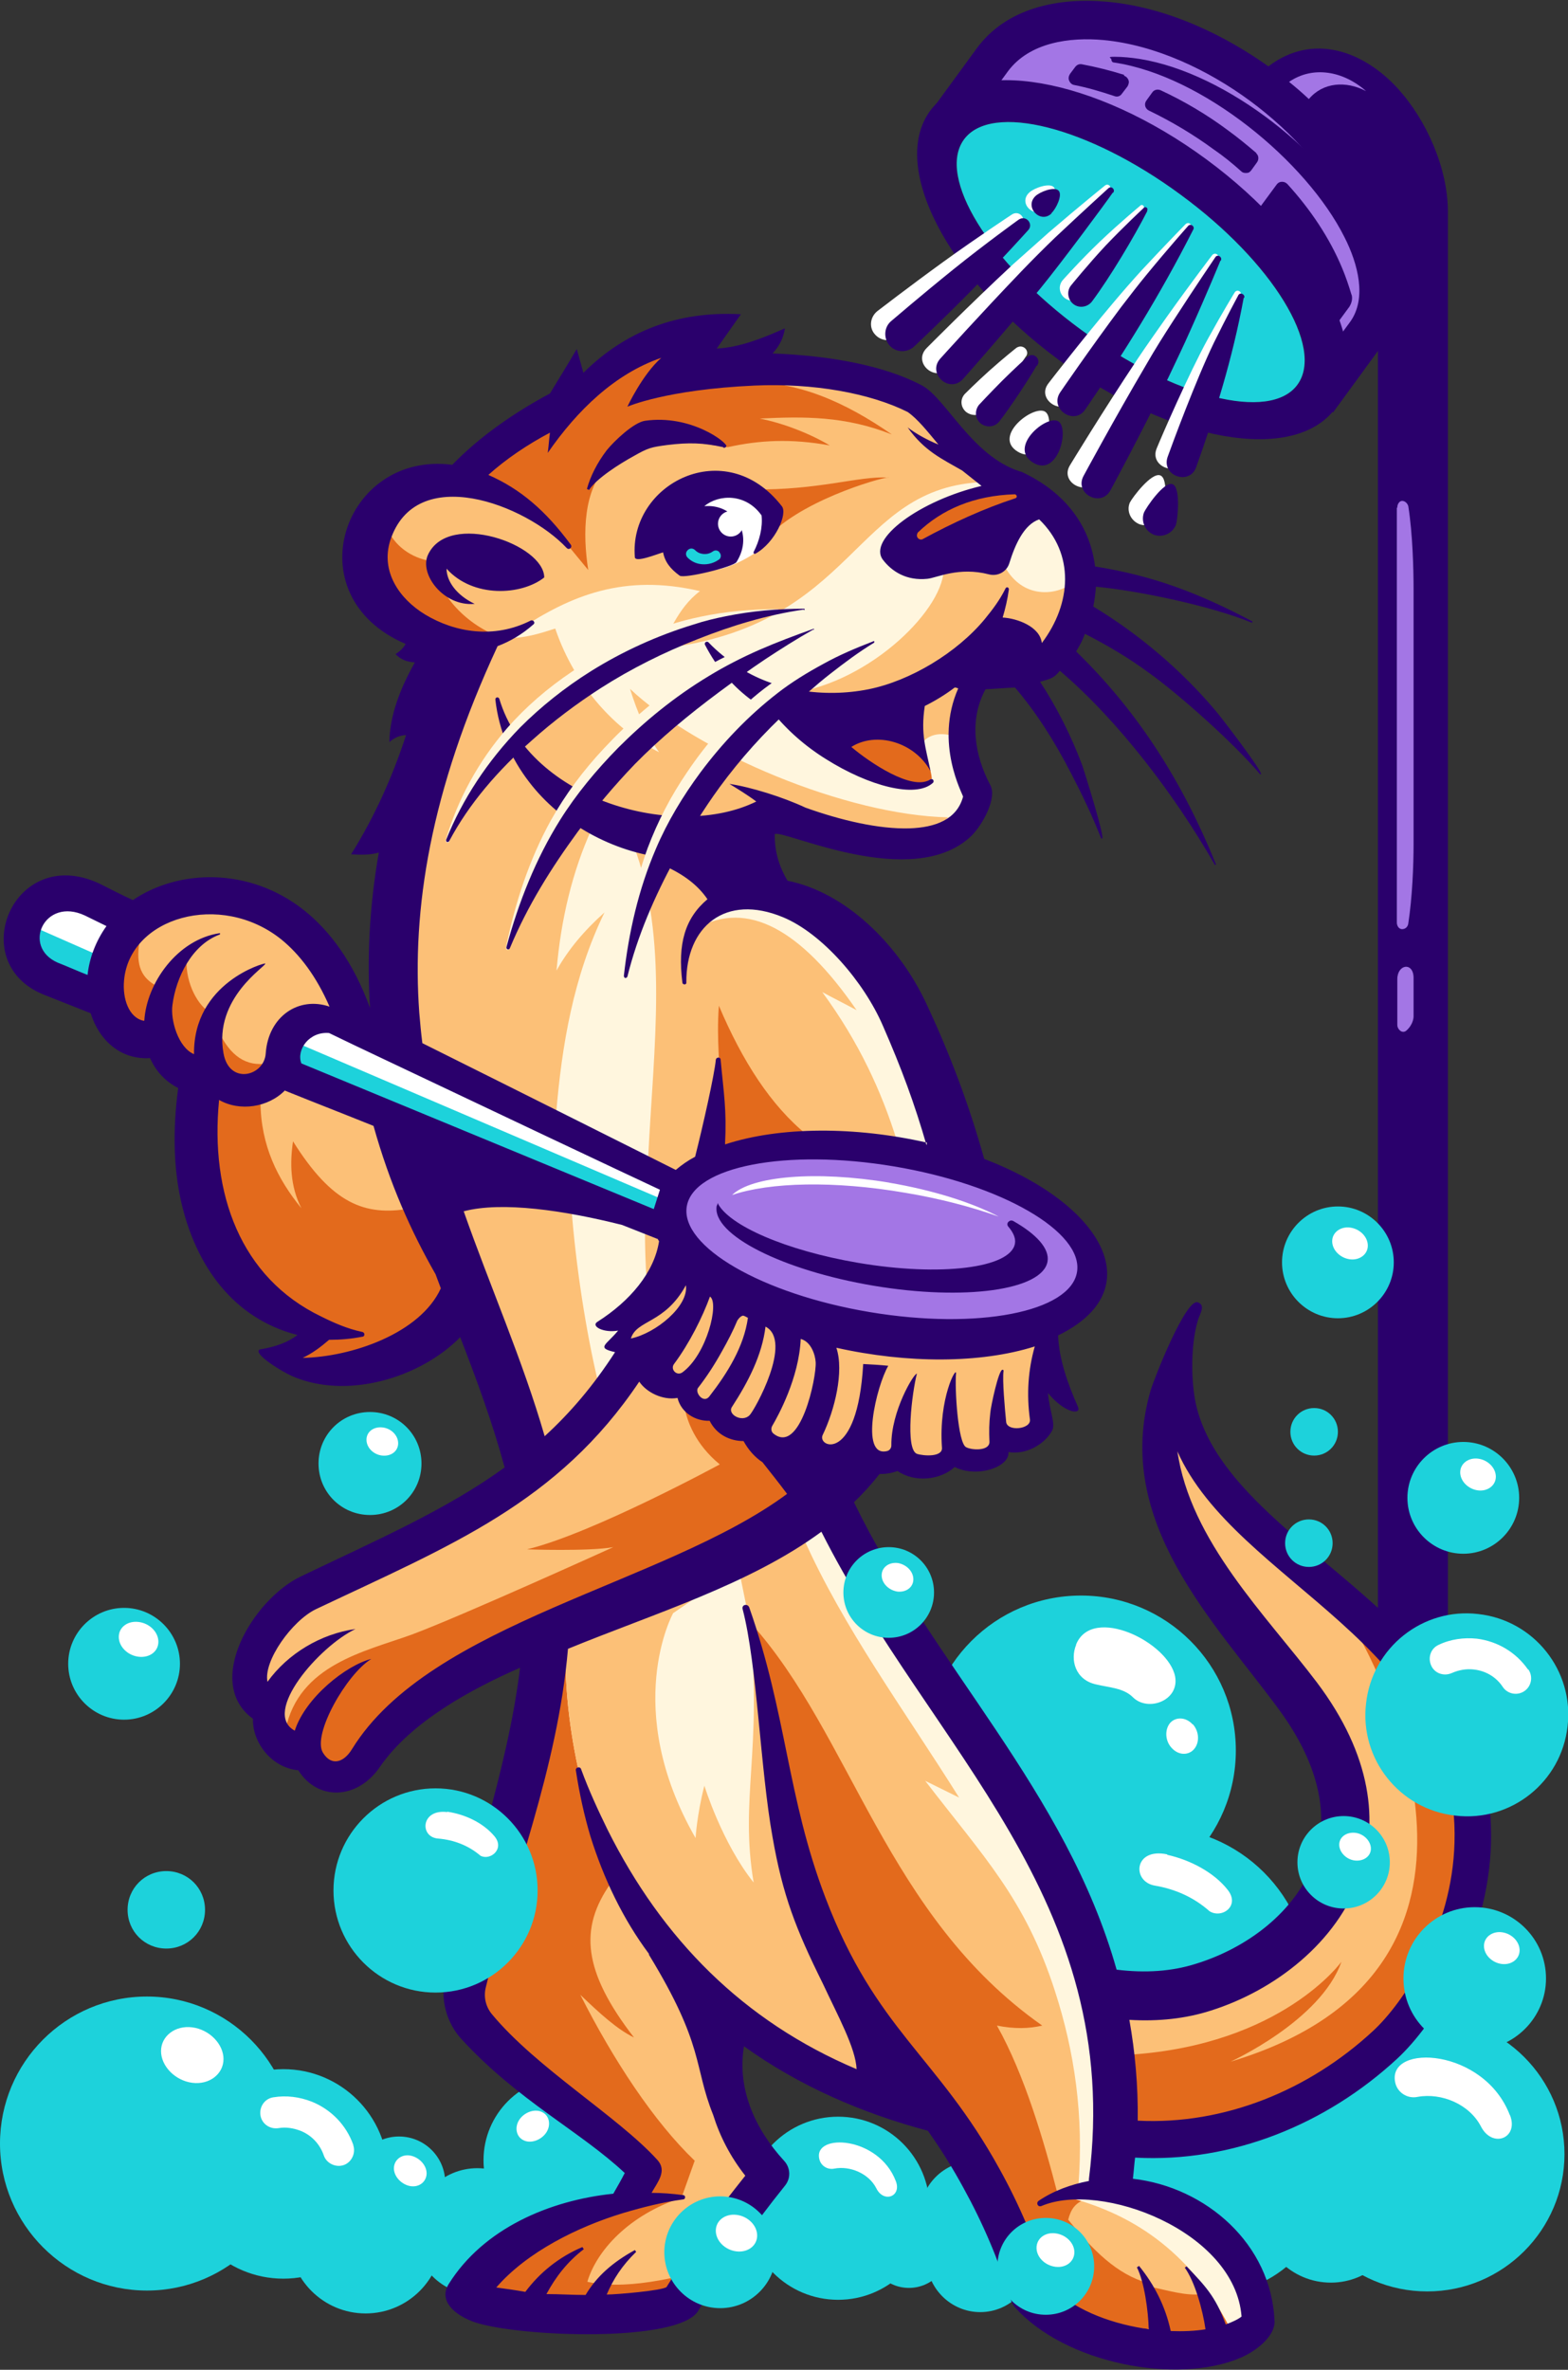 <?xml version="1.0" encoding="UTF-8"?>
<svg id="Layer_1" xmlns="http://www.w3.org/2000/svg" xmlns:xlink="http://www.w3.org/1999/xlink" version="1.1" viewBox="0 0 356.4 538.4">
  <rect x="0" y="0" width="356.4" height="538.4" fill="#333333" stroke="none"/>
  <!-- Generator: Adobe Illustrator 29.0.1, SVG Export Plug-In . SVG Version: 2.1.0 Build 192)  -->
  <defs>
    <style>
      .st0, .st1 {
        fill: none;
      }

      .st2 {
        fill: #fff;
      }

      .st2, .st3, .st4, .st5, .st6, .st7, .st8 {
        fill-rule: evenodd;
      }

      .st3 {
        fill: #fcc077;
      }

      .st4 {
        fill: #2a006c;
      }

      .st5 {
        fill: #fff6de;
      }

      .st6 {
        fill: #e36a1c;
      }

      .st7 {
        fill: #a376e5;
      }

      .st1 {
        stroke: #2a006c;
        stroke-miterlimit: 22.9;
        stroke-width: 1.9px;
      }

      .st9 {
        clip-path: url(#clippath);
      }

      .st8 {
        fill: #1dd2db;
      }
    </style>
    <clipPath id="clippath">
      <rect class="st0" y="0" width="356.4" height="538.4"/>
    </clipPath>
  </defs>
  <g class="st9">
    <path class="st7" d="M289.2,19.8c15.3,14.5,23.7,30.2,23.8,48.5-2.9,4-5.7,7.9-8.6,11.9-15.2-35.3-44.3-53.6-84.2-58.5,3.2-4.7,6.3-9.4,9.5-14,19.2-7,39,.7,59.5,12.1"/>
    <path class="st8" d="M33.4,453.6c-18.5,0-33.4,15-33.4,33.4s15,33.4,33.4,33.4,33.4-15,33.4-33.4-15-33.4-33.4-33.4"/>
    <path class="st8" d="M64.4,470.1c-13.2,0-23.8,10.7-23.8,23.8,0,13.2,10.7,23.8,23.8,23.8,13.2,0,23.8-10.7,23.8-23.8,0-13.2-10.7-23.8-23.8-23.8"/>
    <path class="st8" d="M128.9,471.8c-10.5,0-19,8.5-19,19s8.5,19,19,19,19-8.5,19-19-8.5-19-19-19"/>
    <path class="st8" d="M108.5,492.6c-7.9,0-14.4,6.4-14.4,14.4,0,7.9,6.4,14.4,14.4,14.4,7.9,0,14.4-6.4,14.4-14.4,0-7.9-6.4-14.4-14.4-14.4"/>
    <path class="st8" d="M90.7,485.4c-5.8,0-10.5,4.7-10.5,10.5s4.7,10.5,10.5,10.5,10.5-4.7,10.5-10.5-4.7-10.5-10.5-10.5"/>
    <path class="st8" d="M83.1,490.8c-9.6,0-17.4,7.8-17.4,17.4,0,9.6,7.8,17.4,17.4,17.4s17.4-7.8,17.4-17.4c0-9.6-7.8-17.4-17.4-17.4"/>
    <path class="st8" d="M222.8,500.9c-6.7,0-12.2,5.5-12.2,12.2,0,6.7,5.5,12.2,12.2,12.2s12.2-5.5,12.2-12.2c0-6.7-5.5-12.2-12.2-12.2"/>
    <path class="st8" d="M221.3,491c-6.7,0-12.2,5.5-12.2,12.2,0,6.7,5.5,12.2,12.2,12.2s12.2-5.5,12.2-12.2c0-6.7-5.5-12.2-12.2-12.2"/>
    <path class="st8" d="M190.5,480.9c-11.5,0-20.8,9.3-20.8,20.8s9.3,20.8,20.8,20.8c11.5,0,20.8-9.3,20.8-20.8s-9.3-20.8-20.8-20.8"/>
    <path class="st8" d="M206.6,501.2c-5.1,0-9.3,4.2-9.3,9.3s4.2,9.3,9.3,9.3,9.3-4.2,9.3-9.3-4.2-9.3-9.3-9.3"/>
    <path class="st8" d="M245.7,362.5c-19.5,0-35.2,15.8-35.2,35.2,0,19.5,15.8,35.2,35.2,35.2,19.5,0,35.2-15.8,35.2-35.2,0-19.5-15.8-35.2-35.2-35.2"/>
    <path class="st8" d="M262.4,415.1c-19.5,0-35.2,15.8-35.2,35.2,0,19.5,15.8,35.2,35.2,35.2,19.5,0,35.2-15.8,35.2-35.2,0-19.5-15.8-35.2-35.2-35.2"/>
    <path class="st8" d="M302.5,486.2c-9,0-16.2,7.3-16.2,16.2,0,9,7.3,16.2,16.2,16.2s16.2-7.3,16.2-16.2c0-9-7.3-16.2-16.2-16.2"/>
    <path class="st8" d="M275.5,468.1c-14.6,0-26.5,11.9-26.5,26.5,0,14.6,11.9,26.5,26.5,26.5,14.6,0,26.5-11.9,26.5-26.5,0-14.6-11.9-26.5-26.5-26.5"/>
    <path class="st4" d="M329.1,396.9V48.1c0-9.8-4.8-20.7-11.3-27.9-7.8-8.6-19.3-12.8-29.4-5.2-4.6,3.4-5.2.2-1.5,4.6l5.3,6.4c3.6,4.4,1.2,5.2,5.7,1.8,2.9-2.2,3.6,4.7,5.5,6.8,3.9,4.3,9.8,7.7,9.8,13.5v348.8s0,8,0,8h15.9s0-8,0-8Z"/>
    <path class="st8" d="M324.4,458.2c-17.2,0-31.2,14-31.2,31.2s14,31.2,31.2,31.2c17.2,0,31.2-14,31.2-31.2s-14-31.2-31.2-31.2"/>
    <path class="st3" d="M128.6,513.3c-3.3,2-6.1,4.6-8.5,7.8-.2.3-.5.4-.8.3-2.2-.3-4.4-.6-6.6-1-.3,0-.6-.3-.7-.6-.1-.3,0-.6.2-.9,7.2-8.2,18.9-14,29.2-17.1,3.5-1.1,7-2,10.6-2.6-1.3,0-2.6-.2-3.9-.2-.3,0-.6-.2-.8-.5-.2-.3-.2-.6,0-.9,1.1-1.9,3.4-4.4,1.5-6.5-2.5-2.7-5.3-5.2-8.1-7.5-3.3-2.7-6.7-5.4-10.1-8-6.7-5.3-13.9-11-19.4-17.6-1.6-1.9-2.2-4.4-1.6-6.8,3.1-12.7,7.2-25,10.8-37.6,3.7-12.9,6.8-25.9,7.9-39.3,0-.3.2-.6.5-.7,19-7.7,40.8-14.2,57.4-26.5.2-.2.5-.2.7-.1.3,0,.5.2.6.5,6.1,12.2,13.5,23.6,21.1,34.8,7.4,11,15,21.9,21.7,33.4,14.7,25.4,21.9,49.8,18.1,79.5,0,0,0,.2,0,.3,0,.4-.3.8-.7.8-3.2.6-6.4,1.6-9.2,3.2,8.1-2.3,18.8.4,25.9,3.8,9,4.3,17.9,12.1,18.8,22.7,0,.3,0,.5-.3.7-.9.9-2.7,1.6-3.9,2-.2,0-.5,0-.7,0-.2-.1-.4-.3-.4-.5-1.5-4.4-3.2-6.8-5.6-9.6,1.3,3.4,2.3,7.4,2.7,10.3,0,.5-.3.9-.7,1-2.7.4-5.4.5-8.1.4-.4,0-.7-.3-.8-.7-.8-4-2.4-7.8-4.6-11.2.9,3.5,1.3,7.7,1.4,10.5,0,.3,0,.5-.3.7s-.4.3-.7.2c-.4,0-.8-.1-1.2-.2-8-1.3-16.4-4.4-22.1-10.4-.1-.1-.2-.2-.2-.3-2.8-9-6.4-17.7-11-25.9-3.1-5.7-6.6-11-10.5-16.2-3.3-4.4-6.8-8.6-10.2-12.9-3.5-4.5-6.8-9-9.8-13.8-3.6-6-6.6-12.3-9.1-18.9-4.1-10.7-6.5-21.3-8.8-32.5-2.2-10.6-4.4-20.7-7.7-31,.6,2.9,1.1,5.9,1.5,8.8.6,4.5,1.1,9.1,1.5,13.6.9,8.9,1.6,18.1,3.2,26.9,1,5.7,2.3,11.3,4.2,16.8,1.9,5.6,4.4,10.9,7.1,16.2,1.7,3.6,3.5,7.1,5.1,10.6,1.2,2.7,2.6,6.2,2.8,9.2,0,.3-.1.6-.4.8-.3.2-.6.2-.8,0-26-10.9-44.5-29.7-57.1-54.8-1.9-3.8-3.7-7.6-5.2-11.6.7,4.2,1.7,8.4,2.9,12.5,2.9,9.4,7.3,18.5,13.1,26.4,0,0,0,0,0,0,4.3,6.9,8.2,14.1,10.5,21.9,1.5,4.9,2.2,9.7,4.2,14.6,0,0,0,0,0,0,1.5,4.9,4,9.4,7.1,13.5.3.3.2.8,0,1.1-3,3.7-5.9,7.5-8.7,11.4-3.2,4.5-6.3,9.1-9.2,13.9,0,0-.1.1-.2.2-1.4,1.2-11.9,1.8-14.1,1.9-.3,0-.6-.1-.8-.4-.2-.3-.2-.6,0-.9,1.1-2.4,2.4-4.6,3.9-6.6-2.8,2-5.2,4.4-7.1,7.5-.2.3-.5.4-.8.4-3,0-5.9-.2-8.9-.2-.3,0-.6-.2-.7-.4-.2-.3-.2-.6,0-.9,1.4-2.6,3.1-5.1,5.1-7.2M75.8,372.2c-5.7,1.9-10.8,5.6-14.3,10.4-.2.3-.5.4-.9.3-.4,0-.6-.3-.7-.7-1.3-5.8,6.5-15.1,11.5-17.4,29-13.7,54.5-23.6,73.1-51.4.2-.3.4-.4.7-.4s.6.1.7.4c1.5,2.3,5,3.8,7.8,3.3.5,0,.9.2,1,.7.7,2.9,3.5,4.6,6.4,4.5.4,0,.7.2.8.5,1.3,2.6,4,4.1,6.9,4.1.3,0,.6.2.8.5.9,1.8,2.3,3.3,4,4.4,0,0,.2.1.2.2l5.6,7.2c.2.2.2.4.2.7,0,.2-.2.4-.4.6-7.5,5.6-16.3,9.9-24.8,13.8-9.4,4.3-19.1,8.1-28.5,12.2-15.9,7-35.9,16.5-45.3,31.8-2.1,3.4-5.7,4.7-8.1.8-1.9-3,.9-9.1,2.4-11.8,1.1-2.1,2.8-4.8,4.7-7-5.2,3.1-10.4,8.8-12,13.6,0,.3-.3.4-.5.5-.3.1-.5,0-.7,0-5.2-2.8-1.8-9.4.7-12.9,2.1-3,5.3-6.4,8.7-8.9M80.6,303c-2.8-.8-5.3-1.9-7.9-3.1-19.5-9.4-25.7-29.6-23.7-50,0-.3.2-.6.5-.7.3-.1.6-.1.8,0,4.4,2.5,10.4,1.5,13.9-2,.3-.3.6-.3,1-.2,6.7,2.7,13.4,5.3,20.1,8,.3.1.4.3.5.6,3.3,11.9,7.9,22.8,14,33.5,0,0,0,0,0,.1.4,1.1.8,2.1,1.2,3.2,0,.2,0,.5,0,.7-4.9,10.8-21.2,16.1-32.2,16.3-.4,0-.8-.3-.9-.7,0-.4.1-.8.5-1,2.2-1,3.9-2.4,5.8-4,.2-.2.4-.2.6-.2,1.9,0,3.9-.1,5.8-.4M44.6,214.8c-6.2,3.4-10.7,10.5-11.1,17.2,0,.3-.1.5-.3.7-.2.2-.5.2-.7.2-4.3-1-5.5-6.4-5.1-10.1.7-7.7,6.6-12.9,13.8-14.9,8.1-2.2,16.8-.2,23.3,5,5.1,4.1,8.7,9.7,11.3,15.7.1.3,0,.7-.2.9-.2.3-.6.4-.9.2-7.1-2.4-12.8,2.8-13.3,9.9-.4,6.3-9.8,8.4-11.4,0-1-5.4.5-10.4,3.7-14.8.9-1.2,2-2.4,3.1-3.5-1.6.8-3.1,1.8-4.5,2.9-4.8,3.9-7.3,9.2-7.2,15.5,0,.3-.1.6-.4.7-.3.2-.6.2-.8,0-3.9-1.7-6-8.2-5.5-12.2.6-4.7,2.7-10,6.3-13.5M150.5,282.6c-1.4,7.9-7.7,14.2-14.2,18.4.8.6,3.2.6,4,.4.4,0,.7,0,.9.4.2.3.2.7,0,1-.3.4-2.2,2.3-2.8,3,.5.2,1.4.4,1.6.5.3,0,.5.2.6.5.1.3,0,.6,0,.8-4.6,7.1-9.9,13.6-16.2,19.3-.2.2-.5.3-.8.2-.3,0-.5-.3-.6-.6-5-17.4-12.4-34-18.4-51.1,0-.2,0-.5,0-.7.1-.2.3-.4.6-.4,10.1-2.7,26.3.5,36.5,3.1,0,0,0,0,.1,0l8.1,3.2c.2,0,.4.3.5.5,0,.2.2.4.3.6.1.3,0,.6-.1.9M152,195.7c3.8,1.7,7.2,4.2,9.6,7.7.3.4.2.9-.2,1.2-4.2,3.5-5.6,7.9-5.7,12.9,2.2-10.4,11.4-15.1,22.7-10.4,9.6,4,19.1,15.7,23.2,25.1,3.9,8.9,7.2,17.8,10,27.2,0,.3,0,.6-.2.9-.2.2-.5.3-.8.3-14-3.2-31.6-4.2-45.5.3-.3,0-.6,0-.8-.1-.2-.2-.4-.4-.3-.7.2-3.2.1-6.4,0-9.6-.2-2.2-.4-4.4-.6-6.5,0,.3-.1.7-.2,1-.4,1.9-.8,3.9-1.2,5.8-.9,4.2-1.9,8.3-2.9,12.5,0,.2-.2.4-.4.6-1.5.8-2.9,1.8-4.2,2.9-.3.2-.6.3-1,.1-19.2-9.6-38.4-19.3-57.6-28.8-.3-.1-.4-.4-.5-.7-.3-2.3-.5-4.7-.7-7-2.1-29.4,5.6-57.3,17.9-83.7.1-.2.3-.4.5-.5,2-.8,4-1.8,5.7-3-7.4,2.8-15.5,1.6-22.4-2.5-6.2-3.8-10.7-10.4-8.3-17.8,5.7-17.3,28.2-10.1,39.2-.9-4.5-5.6-9.6-9.9-16.4-12.9-.3-.1-.5-.4-.5-.7,0-.3,0-.6.3-.8,4.2-3.8,9.1-7.1,14.1-9.7.3-.2.6-.1.9,0,.3.2.4.5.4.8,0,.4,0,.9-.1,1.3,6.2-8.3,14.4-15.8,24.2-19.2.4-.1.8,0,1.1.4.2.4.1.8-.2,1.1-2.4,2.2-4.8,5.7-6.5,8.9,1.7-.5,3.5-1,5-1.3,7.2-1.6,14.8-2.4,22.1-2.8,11.2-.5,25,1,35.2,6.1,0,0,0,0,.1,0,2.7,1.9,5.1,5,7.2,7.5.3.3.3.8,0,1.1-.2.3-.7.5-1,.3-.6-.3-1.3-.5-1.9-.8,2.4,2,5,3.3,8.1,5.1,0,0,0,0,.1,0,1.5,1.2,2.9,2.3,4.4,3.5.3.2.4.6.3.9,0,.3-.3.6-.7.7-5.9,1.4-12.6,4.1-17.5,7.7-1.7,1.2-6.4,5.2-4.5,7.7,2.3,3,5.6,4.4,9.3,4,.6,0,1.4-.3,2-.5,1-.3,2.1-.6,3.2-.8,3.1-.6,6.1-.5,9.2.3,1.5.4,3-.5,3.5-1.9,1.2-3.9,3.2-9.1,7.3-10.6.3-.1.7,0,.9.2,8.6,8.3,7.5,20.2.7,29.3-.2.3-.6.4-.9.3-.4,0-.6-.4-.6-.8-.4-3.3-5.3-4.9-8.1-5-.3,0-.5-.1-.7-.4-.2-.2-.2-.5-.1-.8.4-1.2.7-2.5.9-3.8-1.1,1.7-2.3,3.3-3.6,4.9-6.4,7.6-17.1,14.2-26.9,16.2-10.2,2.1-21.9.4-30.6-5.5-1.6-1.1-3.2-2.3-4.7-3.6,2.2,3.6,5,6.8,8.4,9.4,1.6,1.2,3.4,2.3,5.2,3.1.1,0,.2.1.3.2,3.3,4.1,7.5,7.7,11.9,10.5,4.2,2.6,9.1,5.1,14,6.2,1.5.4,3.7.7,5.7.6-5.2-.7-12.2-5.8-15-8.2-.2-.2-.3-.4-.3-.7,0-.3.2-.5.4-.7,5.4-3.4,12.5-1.7,16.8,2.6-.8-3.7-1.2-6.6-.5-11.3,0-.3.2-.5.5-.7,2.4-1.1,4.6-2.5,6.7-4.1.2-.2.5-.2.7-.2s.5.1.8.2c.3,0,.5.2.6.5.1.2.1.5,0,.8-2.3,5.2-2.6,10.8-1.5,16.3.4,1.8.9,3.6,1.6,5.4.2.4,1,2.2,1,2.6,0,.1,0,.2,0,.3-1.6,6.1-7.4,7.7-13.1,7.8-7.8.2-16.6-2.2-23.9-4.8,0,0,0,0,0,0-3.5-1.6-8.1-3.3-12.3-4.4.7.5,1.4,1,2.1,1.5.2.2.4.5.3.8,0,.3-.2.6-.5.7-10.1,5-23.6,4.1-34,.5-10.1-3.5-19.3-10.2-23.9-19.9,1.2,5,3.5,9.5,6.7,13.7,7.1,9.3,18.7,15.6,30.3,16.8.5,0,.8.5.8,1,0,.4,0,.8-.1,1.2M266.7,329.8c0-.4.2-.9.6-1,.4-.1.9,0,1.1.5,3.4,7.7,9.3,14.2,15.4,19.9,6.9,6.4,14.3,12.2,21.3,18.5,15.5,13.9,26.9,28.8,26.3,50.8-.3,9.3-2.8,18.4-6.9,26.7-2.9,5.9-7.1,12.3-12,16.8-14.5,13.5-34.1,21.6-54,20.5-.5,0-.8-.4-.8-.9.1-7.6-.5-15.2-1.9-22.7,0-.3,0-.5.2-.7.2-.2.4-.3.7-.3,6.1.4,12.3-.2,18.2-2,14.4-4.5,28.2-15.2,33.3-29.8,5.4-15.6-.2-30.8-9.7-43.4-12-15.9-29-32.3-31.9-53"/>
    <path class="st6" d="M59.7,249.9c-7,2.4-10.5-2.7-10.8,0-2,20.4,4.2,40.6,23.7,50,2.6,1.3,5.2,2.4,7.9,3.1-1.9.3-3.8.4-5.8.4-.8,0-2.6,2.5-6.4,4.2-.9.4-.6,1.7.4,1.7,11-.2,27.3-5.5,32.2-16.3.3-.6-1.2-4-1.2-4-2.1-3.8-4.9-10.5-6.7-14.4-10.1,1.7-17.5-1.1-26.4-15.3-.7,4.8-.7,10.1,1.9,15.2-5.4-6.6-9.2-14.2-9.3-24.1.2-.2.3-.4.5-.6M49.7,234.3c-1.3,12.4,8.5,13,11.1,7.3-4.8.8-8.5-1.7-11.1-7.3M38.6,224.5c-.3,1.1-.2,2.6-.3,3.7-.5,3.9,1.6,10.5,5.5,12.2,2.2,1,.8-4.8,3.6-10.6-2.8-1.8-5.6-7.4-4.9-12.8l-3.8,7.6M28.1,219.2c-1.6,4.8-.9,12.4,4.4,13.6,1.7.4,1.3-3.9,3.3-8.7-3.6-1.8-5-4.7-4.1-10.1-1.5,1.6-2.6,3.4-3.5,5.2M111.4,273.3c-2.2.1-4.3.4-6.2.9l-.6,1.1c5.9,17.1,13.3,33.7,18.4,51.1.2.6,1,.8,1.4.4,4.3-3.9,8.1-8.1,11.6-12.6-2.8-11.7-5.1-26.6-6.1-39.7l-18.4-1.3ZM65,393c.5.5,2.3,2,2.7.6,1.6-4.8,6.8-10.5,12-13.6-3.4,3.9-9.9,14.4-7.2,18.8,2.4,3.9,6,2.6,8.1-.8,17.7-28.6,70.8-37.1,98.7-57.8.2-.1.3-.3.4-.6.1-.8-5-6.8-5.8-7.9-.3-.4-2.5-1.3-4.2-4.6-.7-1.3-5.2.5-7.7-4.6-.6-1.3-4,.6-6.5-3.2.6,3.5,2.5,8.8,8.1,13.4,0,0-28.9,15.7-43.8,19.3,0,0,14,.5,19.6-.5,0,0-34.8,15.8-45.9,19.9-10.5,3.8-25.6,6.8-28.6,21.6M137.9,519c-.3.6-1.8,3.1,0,3,2.3,0,12.8-.8,14.1-1.9l1.8-2.8c-5.4,1.2-10.9,2-15.9,1.7M274.7,520.8c1.4,2.7,2.9,8.4,4.2,8,4.6-1.6,4.3-3.5,3.1-8-2,1-5.1.2-7.3,0M261.8,519.5c1.5,3.7,2.9,10.9,4.1,11,2.7.1,5.5,0,8.1-.4,1.4-.2-.4-6.8-.9-8.9-3.4.5-7.9-.9-11.4-1.6M170.6,368.7c6.9,21.3,8.3,42,16.2,62.7,8.5,22.3,16.1,28.3,29.1,45.6,9.6,12.8,16.8,26.8,21.5,42.1,0,.1.1.2.2.3,5.6,5.9,14.1,9.1,22.1,10.4,2.5.4,2-4.6,1.2-11.1-7.1-2-12.5-7.5-18.1-14.4,1.2-4.8,4.1-5.2,12.2-5.9-1.4-3.3-20.4,2.7-14.6.1-3.1-12-7.5-27.1-13.8-38.3,4,.8,7.3.7,10.3,0-35.6-25-43.2-65.9-66.3-91.5M160.7,361.2c-10.6,4.5-21.7,8.3-31.9,12.5-.3.1-.5.4-.5.7-2.4,27.6-12.3,50.7-18.7,76.9-.6,2.4,0,4.9,1.6,6.8,10.8,13,28,22.6,37.6,33.2,1.9,2.1-.3,4.6-1.5,6.5-1.1,1.8,2.8,1.4,4.7,1.5-13.7,2.5-30.7,9.3-39.9,19.8-.2.2-.3.6-.2.9.3.9,5.1,1.2,7.3,1.5,1.4.2,2.3-3.8,9.3-8.1-.5.5-7.5,8.4-4.4,8.5,3,0,5.9.2,8.9.2.9,0,1.3-1.5,2.8-3.3-.8-.1-1.5-.2-2.3-.4,2.1-7,9.3-15.1,21.4-19.1l3-8.4c-9.3-8.9-18.5-22.9-26-37.7,4.4,4.2,8.3,7.8,12.2,9.7-11.6-15-12.5-24.8-5.3-35-3.5-7.7-5.5-15.1-7-23.4,11.7,29.9,32.3,53.8,62.3,66.4,3.2,1.3-1.3-9.4-1.5-10-4-9.1-8.7-17.1-12.1-26.8-4.9-14.2-6-28.9-7.4-43.7-.2-1.8-2.3-21.1-2.9-21.7,2.9,29.4-2.3,40,.9,59.1-7.2-9-11.2-22-11.2-22-1.7,6.6-2,11.9-2,11.9-17-29.6-5.1-51.1-5.1-51.1l7.7-5.3ZM319.2,382.6c7.8,10.1,12.6,21.5,12.2,36-.4,15.1-7.9,33.3-18.9,43.5-14.5,13.5-34.1,21.6-54,20.5-.5,0-.8-.4-.8-.9,0-5-.2-9.9-.7-14.9,34.4-2.3,47.9-21.1,47.9-21.1-4.7,13.4-25.2,22.7-25.2,22.7,70-21,33.4-89.3,28.6-97.7l10.9,11.8M201.9,108.5c-6.8-.4-15.6,2.9-31,2.7,2.5,3.1,2.3,6.5,4.3,10.1,8.6-8.5,27.1-13.3,26.8-12.8M163.4,245.9c.4-3.7-.6-9.5,0-17.4,5.3,12.5,11.8,22.7,20.1,29.4-6.4.2-12.8,1.2-18.5,3-.6.2-1.2-.3-1.2-.9.3-5.4,0-8.9-.5-14.1M88.2,120.5c1.9,4,6,6.7,10.8,7.1-.5,5,4.7,12.8,13.3,16.6-6.9,0-12.7-1.8-15.9-3.8-6.2-3.7-10.5-12.5-8.1-19.9M169.3,86.9c11.8-.5,22.9,4.5,33.4,11.8-10.6-4.2-20-4.1-30-3.6,5.2,1,11.4,3.4,15.9,6.1-8.8-1.6-16-1.2-23.2.4l-16.1-2.3-11.2,6.4c-5.5,5.6-5.7,15.4-4.4,23.8l-6.6-8c-10.8-12.7-18.8-12.1-16.5-14.2,4.2-3.8,9.1-7.1,14.1-9.7,1.5-.8,1.2,1.5,1.2,2.2,6.2-8.3,14.4-15.8,24.2-19.2.9-.3,1.6.9.9,1.5-2.4,2.2-4.8,5.7-6.5,8.9,7.2-2.3,17.4-3.5,24.8-4M179.8,157.5c18.2-2.5,35.3-19.6,34.7-28.8l13.5-.7c3.9,8,11.5,7.4,15.3,4.8-.8,3.5-3.4,10.6-5.8,13.7-.5.6-1.5.4-1.6-.4-.3-3.3-5.3-4.9-8.1-5-1.6,0-.3-2.3.2-4.9-6.5,10.7-19.1,20.1-31.7,22.3-1.2.2-15.4-1.1-16.5-1M216.6,167.2c-4.7-1.4-6.7,1.2-6.9,1.5-.8-3.6-1.2-4.1-.5-8.7,0-.3.2-.5.5-.7,3.3-1.6,6.7-4.4,7.4-4.3,4.2,1-1.9-.1-.5,12.2M134.5,188.3c-4.4,9.7-7,20.5-8,32.2,2.6-4.7,6.3-9.1,10.9-13.2-7.1,14.6-9.7,30.2-11,45.8-10.3-5.1-20.5-10.3-30.8-15.4-.3-.1-.4-.4-.5-.7-3.9-31.6,3.9-62.1,17.2-90.7,0,0,.9-1.5.9-1.6,4.5.9,9.4-.7,13-1.9,4.6,13.5,14,23.2,23.6,28.1-2.6-3.6-5-9.2-6.6-14.4,15.5,14.6,49.2,28.7,72.3,29.2-1.6,1.7-2.6,4.2-14.5,3.2-6.4-.6-13-3-18.4-5,0,0,0,0,0,0-3.5-1.6-8.1-3.3-12.3-4.4.5.4,3.8,2.1,2,3-17.9,8.9-48.5.5-57.9-19.4,2.7,10.9,10.4,19.8,20.2,25.2"/>
    <path class="st5" d="M240.5,498.5h-.3c0,0,.1.1.1.1h.2ZM210.3,404.6c13.2,17.2,22.7,26.7,29.5,47.8,4.4,13.6,6.6,28.2,5.3,44.4.8-.2,1.7-.4,2.5-.5.4,0,.7-.4.7-.8,0,0,0-.2,0-.3,3.8-29.6-3.5-54.1-18.1-79.5-6.6-11.5-14.3-22.4-21.7-33.4-7.6-11.3-15-22.7-21.1-34.8-.1-.2-.3-.4-.6-.5-.3,0-.5,0-.7.2-1.1.8-2.3,1.6-3.4,2.4,9,20.2,22.9,39,35.3,58.8l-7.7-3.8M158.6,210.7c4.1-5.4,11.3-7.1,19.7-3.6,9.6,4,19.1,15.7,23.2,25.1,3.9,8.9,7.2,17.8,10,27.2,0,.3,0,.6-.2.9-.2.2-.5.3-.8.3-2.1-.5-4.3-.9-6.6-1.3-3.5-11.3-8.7-22.6-17-33.9,2.6,1.4,5.2,2.7,7.8,4.1-12.8-18.6-24.9-24.9-36.1-18.7M279.4,528.6c1.1-.4,2.6-1.1,3.3-1.8.2-.2.3-.4.3-.7-.8-10.6-9.8-18.4-18.8-22.7-6.2-3-15.2-5.5-22.7-4.5,15.5,3.7,28.8,12.4,37.9,29.7"/>
    <path class="st5" d="M128.8,373.7c12.7-5.2,26.6-9.8,39.4-15.9,3.1,15.3,3.6,16.8,5.1,32.5,2.7,27.1,2.9,35.8,14.5,59.9.2.5,11.5,22.7,6.6,20.6-30-12.6-50.6-36.5-62.3-66.4l.2,1.2c-2.5-9.9-4.1-21.8-3.7-32h0ZM147,291c-2.7,4.1-6.6,7.5-10.7,10,1.5,1.2,4.3-.2,4.9.8.6,1-1.3,2.1-2.9,4,.7.3,3.1.5,2.2,1.8-4.6,7.1-9.9,13.6-16.2,19.3l-1.4-.4c-5-17.4-12.4-34-18.4-51.1l.6-1.1c10.1-2.7,26.3.5,36.5,3.1l5,2c0,3.9.1,7.7.4,11.6M223.8,109.6c3,2.3-7.8,1.9-17.8,9.3-1.7,1.2-6.4,5.2-4.5,7.7,6.5,8.5,13,.3,23.6,3.1,5.4,1.4,3.2-9.8,10.8-12.6.3-.1.7,0,.9.2,12.7,12.2,1.9,30.2-.2,29.6-1.3-.3-.4-5.3-8.7-5.8-1.6,0-.4-2.2.2-4.9-12.7,20.9-45.1,30.7-65.7,12,5.9,9.8,13.4,12.2,13.9,12.8,6.6,8.1,21.5,18.2,31.6,17.3-5.2-.7-12.2-5.7-15-8.2-2.4-2.1,9.2-6.5,16.9,1.1-.8-3.7-1.2-6.6-.5-11.3l7.2-4.8c.5-.4,2.7,0,2.2,1.2-5.6,12.6,1.5,23.4,1.2,24.5-1.6,6.1-7.4,7.7-13.1,7.8-15.4.4-25-6.3-36.3-9.2.6.4,3.7,2.1,2,3-17.9,8.9-48.5.5-57.9-19.4,3.5,14.2,15.5,24.9,29.4,29,8,21.2,4.6,45.5,3.3,71.4-17.1-8.6-34.2-17.1-51.3-25.7-.9-.4-1.1-6.5-1.2-7.7-2.1-29.1,5.5-56.8,17.6-83.1l6.5-4.1c-.4.1-.7.3-1.1.4,12-8,24.1-12.9,41.3-8.9-5.2,3.9-7.2,10.2-9.1,13.1,45.3-5.2,43.4-37,74-37.9"/>
    <path class="st6" d="M197.4,175.9c-2.3-2.2-4.6-4.4-6.9-6.6,3.6-1.6,7.1-3.2,10.7-4.8,2.8,2,5.7,3.9,8.5,5.9,1.1,2.2,1.9,4.4,2.1,6.5-.9.5-1.9,1-2.8,1.5-3.9-.9-7.8-1.7-11.6-2.6"/>
    <path class="st2" d="M150.6,121.8l2.7-10.4,13.1-2.3,9.5,5.4c-.5,2.4-1,4.7-1.5,7.1-.9,1.3-1.7,2.6-2.6,3.9-2.6,1.8-5.7,3.2-8.2,3.8-3.1.6-5.4.9-8.5,1.5-2.7-2.8-3.6-6.8-4.3-9"/>
    <path class="st2" d="M74.9,233.8c.1,0,.2,0,.3,0,3.8,1.8,7.5,3.6,11.3,5.4,21.3,10.1,42.6,20.2,63.9,30.2.4.2.6.6.5,1.1l-1.4,4.4c0,.2-.2.4-.5.5-.2.1-.5.1-.7,0l-80.1-33.1c-.2,0-.4-.3-.5-.5-.8-1.9-.2-4.1,1.1-5.7,1.5-1.8,3.8-2.7,6.1-2.5M20.7,221.6c0,.3-.2.5-.4.7-.2.1-.5.2-.8,0-2.3-.9-4.5-1.9-6.8-2.8-3.8-1.7-5.9-5.6-3.8-9.5,2.1-4.1,6.9-4.6,10.8-2.8,1.6.8,3.3,1.6,4.9,2.4.2.1.4.3.5.6,0,.3,0,.5-.1.7-2.3,3.1-3.7,6.8-4.1,10.7"/>
    <path class="st8" d="M149.4,275c-.1.2-.2.4-.5.5-.2.1-.5.1-.7,0l-80.1-33.1c-.2,0-.4-.3-.5-.5-.6-1.6-.4-3.3.5-4.7l82.5,35.3-1.2,2.5ZM20.7,221.6c0,.3-.2.5-.4.7-.2.1-.5.2-.8,0-2.3-.9-4.5-1.9-6.8-2.8-3.5-1.6-5.5-5-4.3-8.6l13.4,5.9c-.5,1.5-.9,3.1-1.1,4.8"/>
    <path class="st7" d="M203.3,264.1c-10.3-1.7-22.2-2.4-32.5-.4-5.4,1-14.6,3.8-15.7,10.2-1.1,6.5,6.7,12,11.4,14.8,9.1,5.2,20.5,8.5,30.8,10.2,10.3,1.7,22.2,2.4,32.5.4,5.4-1,14.6-3.8,15.7-10.2,1.1-6.5-6.7-12-11.4-14.8-9.1-5.2-20.5-8.5-30.8-10.2"/>
    <path class="st3" d="M181.1,304.2c0-.3.1-.5.4-.7.2-.2.5-.2.8-.1,2.5.7,3.9,3.7,4.1,6.1.2,3-1.4,8.7-2.5,11.6-.7,1.8-1.8,4-3.3,5.3-1.7,1.4-3.5,1.4-5.2,0-.9-.7-1.1-1.9-.5-2.9,3.3-5.6,6.1-12.9,6.4-19.4M173.1,301.3c0-.3.2-.5.5-.7.3-.1.6-.1.8,0,4.2,2.2,2.6,8.5,1.4,11.9-.7,2.1-3.2,8-4.8,9.6-2.4,2.5-7.1-.4-5.4-3,3.5-5.4,6.6-11.4,7.5-17.8M168.9,298c.2,0,.3,0,.5,0,.4.2.7.4,1.1.5.4.2.6.5.5.9-1,6.8-4.9,12.9-9,18.3-1.9,2.5-5.2-.8-4.1-2.9,0,0,0,0,0,0,2-2.7,3.8-5.4,5.4-8.3,1.3-2.2,2.4-4.6,3.4-6.9,0,0,0-.1,0-.2.5-.7,1.1-1.4,2-1.5M160.6,294.2c0-.3.3-.5.6-.5.3,0,.5,0,.8.1,2.1,1.4.7,6.8,0,8.6-1.1,3.6-3.3,7.8-6.4,10-2,1.5-4.6-1.1-3.1-3.1,3.3-4.4,6.2-10,8.1-15.1M155.2,291.6c.2-.3.6-.5.9-.4.4,0,.7.4.7.7.5,3.1-2,6.2-4.1,8.1-2.4,2.2-5.9,4.3-9.1,4.9-.3,0-.6,0-.8-.3-.2-.2-.3-.6-.2-.9.8-2.6,3.2-3.6,5.4-4.8,3.3-1.9,5.4-4,7.3-7.4M197,310.8c-.4,5.2-1.6,14.5-6,17.4-1.1.8-2.6,1.1-3.9.4-1.1-.6-1.6-1.9-1-3,2.4-5,4.8-13.8,3.1-19.1-.1-.3,0-.6.2-.9.2-.2.5-.3.8-.3,13.8,3.1,31,4,44.7-.3.3-.1.6,0,.9.2.2.2.3.5.2.9-1.5,5.4-1.8,10.7-1.1,16.3.4,3.4-6.8,4.2-7.1.8-.2-2.1-.4-4.1-.5-6.2,0-.6,0-1.2-.1-1.8-.6,2.3-1.1,5-1.3,5.8-.3,2.3-.2,4.3-.2,6.6,0,3-4.7,2.9-6.6,2.1-2.1-1-2.8-8.8-2.9-13.9-.2.7-.4,1.4-.5,1.7-.9,3.7-1.2,7.6-.9,11.4.2,3.2-4.9,3-6.9,2.2-2.8-1.1-2.2-9.3-1.4-14.8-.4.8-.8,1.6-.9,2-1.3,3.1-2.3,6.7-2.3,10.1,0,1.1-.7,2-1.8,2.2-4.7,1-4.5-5.6-4.2-8.5.4-3.2,1.5-7.8,3-11-1.2,0-2.3-.2-3.5-.3"/>
    <path class="st2" d="M166.1,116.1c-1.6,0-2.9,1.3-2.9,2.9s1.3,2.9,2.9,2.9,2.9-1.3,2.9-2.9-1.3-2.9-2.9-2.9"/>
    <path class="st2" d="M208.6,121c5.5-5.3,12.8-8.4,22-8.7.2,0,.4.1.5.4,0,.2,0,.4-.3.5-7.1,2.3-14.3,5.6-21.1,9.3-.4.2-.9,0-1.1-.3-.3-.4-.2-.8,0-1.2"/>
    <path class="st1" d="M208.6,121c5.5-5.3,12.8-8.4,22-8.7.2,0,.4.1.5.4,0,.2,0,.4-.3.5-7.1,2.3-14.3,5.6-21.1,9.3-.4.2-.9,0-1.1-.3-.3-.4-.2-.8,0-1.2Z"/>
    <path class="st2" d="M202.2,268.7c-16.8-2.8-31.4-1.5-35.8,2.8,8.5-2.9,23.2-3.3,39.4-.5,7.8,1.3,15,3.2,21.2,5.4-6.1-3.2-14.9-6-24.9-7.7"/>
    <path class="st4" d="M163.1,273.4c0,.2-.1.4-.2.6-1.1,6.5,14.9,14.6,35.6,18.1,20.8,3.5,38.5,1,39.6-5.5.5-2.9-2.5-6.2-7.8-9.2-.4-.2-.8-.1-1.1.2-.3.3-.3.8,0,1.1,1.1,1.3,1.7,2.6,1.5,3.8-.9,5.6-16.9,7.6-35.7,4.4-16.4-2.8-29.4-8.5-31.9-13.6"/>
    <path class="st3" d="M129.8,274.6c-7.1-.5-18-2.1-24.6-.3l-.6,1.1c5.9,17.1,13.3,33.7,18.4,51.1.2.6,1,.8,1.4.4,4.3-3.9,8.1-8.1,11.6-12.6-2.8-11.7-5.1-26.6-6.1-39.7M179.8,157.5c18.2-2.5,35.3-19.6,34.7-28.8l13.5-.7c3.9,8,11.5,7.4,15.3,4.8-.8,3.5-3.4,10.6-5.8,13.7-.5.6-1.5.4-1.6-.4-.3-3.3-5.3-4.9-8.1-5-1.6,0-.3-2.3.2-4.9-6.5,10.7-19.1,20.1-31.7,22.3-1.2.2-15.4-1.1-16.5-1M216.6,167.2c-4.7-1.4-6.7,1.2-6.9,1.5-.8-3.6-1.2-4.1-.5-8.7l7.9-4.9c4.2,1-1.9-.1-.5,12.2M160.7,361.2l-7.7,5.3s-11.9,21.5,5.1,51.1c0,0,.3-5.3,2-11.9,0,0,4,13,11.2,22-3.2-19.1,2-29.7-.8-58.8,4.6,22.3,2.6,42.9,10.3,65.1,3.4,9.7,8.1,17.7,12.1,26.8.3.6,4.7,11.4,1.5,10-30-12.6-50.6-36.5-62.3-66.4l.2,1.2c-2.5-9.9-4.1-21.8-3.7-32l32-12.6ZM134.5,188.3c-4.4,9.7-7,20.5-8,32.2,2.6-4.7,6.3-9.1,10.9-13.2-7.1,14.6-9.7,30.2-11,45.8-10.3-5.1-20.5-10.3-30.8-15.4-.3-.1-.4-.4-.5-.7-3.9-31.4,3.8-61.7,16.9-90.1,1-.7,1.9-1.4,2.9-2,4,.3,8.2-1.1,11.3-2.1,4.6,13.5,14,23.2,23.6,28.1-2.6-3.6-5-9.2-6.6-14.4,15.5,14.6,49.2,28.7,72.3,29.2-1.6,1.7-2.6,4.2-14.5,3.2-11.7-1-20.6-6.8-30.8-9.4.5.4,3.8,2.1,2,3-17.9,8.9-48.5.5-57.9-19.4,2.7,10.9,10.4,19.8,20.2,25.2"/>
    <path class="st4" d="M107.9,137.2c-4.2-2-6.4-5.2-6.4-8,6,6.7,17,6.1,22.2,2,0-7.5-21.7-15.2-26.4-5.2-2.1,4.4,3.5,11.8,10.5,11.2M267.6,329.7c13.3,30.1,64.3,43.7,63,88.9-.5,19.7-11.4,36.3-18.6,42.9-14.4,13.3-33.6,21.3-53.4,20.3.1-8-.6-15.6-1.9-22.9,6.7.4,12.9-.3,18.5-2.1,14.6-4.6,28.7-15.5,33.9-30.4,4.3-12.3,2.8-27.5-9.8-44.2-11.5-15.2-28.8-32.1-31.7-52.6M182,304.2c-.4,8.9-5.1,17.4-6.5,19.8-.3.6-.2,1.3.3,1.7,6.1,4.9,9.8-12.7,9.6-16.2-.1-1.8-1.1-4.7-3.4-5.3M174,301.4c6.3,3.3-2.5,19-3.6,20.1-1.7,1.8-5.2-.2-4-1.9,3.7-5.7,6.8-11.7,7.6-18.2M164.4,101.7c.3.1.5,0,.7-.3.3-.8-8-7.3-18.5-5.8-2.6.4-7,4.6-8.7,6.7-2.2,2.9-3.7,5.9-4.5,8.8.2,0,.3.2.5.2,1.7-2.6,6.9-5.9,10-7.6,3.5-2,4.1-2.1,7.8-2.6,4.9-.6,8.2-.5,12.7.5M143.4,304.1c1.3-4.3,7.7-3.3,12.5-12.1.7,4.7-6.8,10.9-12.5,12.1M150.7,125.4c.4,2.2,1.6,3.8,3.8,5.4,1.1.7,12.2-2,12.9-3.1,4.1-6.5-.6-13.3-7.3-12.7,3.2-2.7,9.4-3,13,2.1.3,2.8-.5,5.8-1.8,8.3-.1.3.1.5.4.4,4.5-2.5,7.4-9.1,6-10.8-12.8-16.5-34.8-5.1-33.4,11.6.1,1.3,5-.7,6.4-1.1M147.5,443.9c-5.9-7.9-10.3-17.1-13.3-26.7-1.4-4.7-2.5-9.7-3.3-14.9-.2-.8,1-1.1,1.2-.3,1.8,4.9,3.9,9.4,6,13.7,12.4,24.8,30.8,43.5,56.6,54.4-.2-4.8-4.3-12.2-7.7-19.5-6.1-12.3-9.1-20-11.4-33.2-2.8-15.5-3.5-39.2-6.8-51.8-.3-1,1.1-1.4,1.5-.4,8.6,24.5,8.6,43.1,17.3,65.9,11.5,30.2,25.4,35.9,39.6,61.7,4.5,8.1,8.2,16.8,11.1,26.1,5.4,5.7,13.6,8.8,21.6,10.1.4,0,.8.1,1.2.2-.1-4.1-1-10.8-2.7-14.1.2,0,.3-.2.5-.3,3.5,4.3,6,9.2,7.2,14.8,2.8.1,5.5,0,7.9-.4-.6-4.3-2.4-10.8-4.7-14,.1-.1.3-.2.4-.3,4.1,4.3,6.6,6.8,8.9,13.2,1.4-.5,2.9-1.2,3.6-1.8-1.5-19.4-32-30.9-45.5-25.1-.8.3-1.3-.7-.6-1.2,3.4-2.3,7.3-3.7,11.4-4.5,0-.1,0-.2,0-.4,8.1-63.8-35.9-97.6-60.8-147.1-16.3,12-38.1,18.6-57.6,26.6-2.4,27.6-12.6,52-18.7,77-.5,2.1,0,4.3,1.4,6,10.2,12.3,28.6,23.2,37.6,33.1,2.3,2.5.1,5-1.3,7.5,2.4,0,4.8.2,7.1.5.7,0,.7,1,0,1-4.4.6-8.9,1.7-13.6,3.1-10.2,3.1-21.8,8.8-28.8,16.9,2.2.3,4.4.6,6.6,1,3.3-4.4,7.6-7.9,13-10.2,0,.2.2.3.3.5-3.7,2.8-6.4,6.3-8.5,10.2,3,0,5.9.2,8.9.2,2.5-4.2,6.1-7.4,11.2-10.2.1.1.2.3.3.4-3.2,3.1-5.2,6.2-6.7,9.7,2.3,0,12.6-.9,13.6-1.7,2.9-4.7,5.9-9.3,9.2-13.9,2.7-3.8,5.6-7.5,8.7-11.4-3.4-4.3-5.8-9-7.3-13.8-4.5-11.2-1.9-15.6-14.6-36.4M178.9,339.4c-27.8,20.6-81.1,29.1-98.9,58-1.9,3.1-4.7,3.9-6.6.8-2.5-4.1,5.4-17.9,11-21.3-5.7,1.4-15,8.8-17.4,16.3-7.6-4.1,5.6-19.2,13.8-23.1-7.9,1.1-15.4,5.6-20,12-1-4.7,5.6-13.9,11-16.5,30.6-14.5,55-24.1,73.5-51.7,1.6,2.4,5.3,4.3,8.7,3.7.8,3.3,4,5.3,7.3,5.2,1.6,3.2,4.7,4.6,7.7,4.6,1.1,2,2.6,3.7,4.3,4.8,1.9,2.4,3.8,4.8,5.6,7.2M64.8,247.8c6.7,2.7,13.4,5.3,20.1,8,3.7,13.2,8.5,23.9,14.1,33.7.4,1.1.8,2.1,1.2,3.2-4.7,10.3-20.4,15.6-31.4,15.8,2.3-1.1,4-2.4,6-4.1,2.5,0,5-.2,7.5-.7.7,0,.7-1,0-1.1-3.3-.7-6.3-2-9.3-3.5-18.3-8.8-25.3-27.9-23.2-49.2,4.7,2.7,11.2,1.7,15-2.2M19.9,221.5c-2.3-.9-4.5-1.9-6.8-2.8-8.2-3.6-3-15,6.2-10.7,1.6.8,3.3,1.6,4.9,2.4-2.5,3.5-3.9,7.4-4.3,11.1M32.6,231.9c-3.3-.7-4.8-5-4.4-9.2,1.3-14.3,21.9-20.3,35.7-9.3,4.2,3.4,8,8.4,11,15.3-7-2.4-13.9,2.2-14.5,10.6-.3,5.2-8.3,7.3-9.6,0-2.3-12.6,9.8-19.8,9.5-20.4-.1-.2-16.4,4.3-16.2,20.6-3.6-1.5-5.4-7.8-4.9-11.2.8-6.2,4.4-13.7,10.8-16,0-.1,0-.2,0-.3-9.7,1.4-16.7,11.4-17.2,19.9M203.2,265c24.5,4.1,43.1,14.9,41.6,24-1.5,9.1-22.6,13.2-47.1,9.1-24.5-4.1-43.1-14.9-41.6-24,1.5-9.1,22.6-13.2,47.1-9.1M169,298.9c-.5,0-1,.5-1.4,1.1-1,2.4-2.2,4.7-3.5,7-1.6,2.9-3.4,5.7-5.5,8.4-.6,1.1,1.3,3.5,2.6,1.9,4.2-5.4,7.9-11.4,8.8-17.9-.4-.2-.7-.4-1.1-.5M161.4,294.5c-1.7,4.7-4.7,10.7-8.2,15.4-.9,1.2.6,2.8,1.9,1.9,5.6-4.1,8.4-15.8,6.3-17.2M190.1,306.2c16.1,3.6,32.8,3.6,45.1-.3-1.5,5.3-1.9,10.8-1.1,16.6.3,2.2-5.1,2.8-5.4.6-.3-3-.9-9.6-.6-11.6,0-.1,0-.3-.2-.3-.9-.2-2.7,8.4-2.8,9.7-.3,2.6-.3,4.3-.2,6.7,0,2.1-4,1.9-5.3,1.2-1.9-.9-2.6-13.5-2.3-16.7.2-2-4,5.5-3.2,16.8.2,2.2-4.2,1.9-5.7,1.4-2.7-1.1-1.1-13.9,0-18.2-.6-.2-5.9,8.5-5.8,16.3,0,.6-.4,1.2-1.1,1.3-6.1,1.3-2.3-14.8.4-19.4-1.9-.2-3.8-.3-5.7-.4-1.3,22.8-10.6,18.9-9.2,16.1,2.7-5.6,4.9-14.4,3.1-19.8M149.5,281.4c0,.2.2.4.3.6h0c-1.1,7.1-6.6,13.6-14,18.3-1.6,1,1.4,2.6,4.7,2-2.7,3.3-5.1,3.9-.7,4.9-4.9,7.6-10.2,13.8-16,19.1-5-17.3-12.4-34-18.4-51.1,8.7-2.3,22.9-.2,36,3.1l8.1,3.2M148.6,274.7l-80.1-33.1c-1.2-3.1,1.8-7.3,6.3-6.9,3.7,1.8,7.5,3.6,11.3,5.4,27.4,13,54.9,26,63.9,30.2l-1.4,4.4ZM210.7,259.6c-16.3-3.7-33.4-3.7-45.9.4.4-8-.3-11.5-1-19.2,0-.7-1-.7-1.1,0-.3,3.3-2.9,14.9-4.7,22-1.7.9-3.1,1.9-4.4,3-6.8-3.4-31.5-15.8-57.6-28.8-.3-2.3-.5-4.6-.7-6.9-1.7-23.4,2.4-50.2,17.8-83.3,2.9-1.1,5.6-2.7,8.1-4.9.6-.4,0-1.2-.6-.9-8.3,4.2-17.2,2.7-24-1.4-5.9-3.6-10.1-9.8-7.9-16.8,5.8-17.8,30.8-8.2,40.1,1.7.6.6,1.4-.2.9-.8-5.7-7.7-11.4-12.6-18.7-15.8,4-3.6,8.9-6.9,14-9.6-.2,1.5-.3,3.1-.5,4.6,6.7-9.7,15.3-18,25.8-21.6-4.3,3.8-7.7,11.1-7.7,11.1,0,0,8.8-3.9,28.9-4.8,13.3-.6,26.2,1.7,34.8,6,2.3,1.6,4.5,4.4,7,7.4-2.5-1-5.2-2.5-7-3.9,3.8,5.4,7.9,7.2,12.4,9.8,1.5,1.2,2.9,2.3,4.4,3.5-14,3.3-26,12.1-22.4,16.8,2,2.6,5.3,4.8,10.1,4.3,2.1-.2,7.1-2.8,14-1,2,.5,4-.6,4.6-2.5,1.3-4.2,3.3-8.8,6.8-10,8.1,7.8,7.4,19.1.6,28.1-.4-3.7-5.5-5.6-8.9-5.8.6-2,1.1-4.1,1.4-6.3.1-.6-.6-.8-.8-.2-1.3,2.6-2.9,4.7-4.7,6.9-6.3,7.6-16.9,14-26.4,15.9-10,2-21.5.4-29.9-5.3-2.2-1.5-4.4-3.2-6.4-5.3-.4-.5-1.2,0-.8.6,2.6,5,5.9,8.9,9.9,12,1.7,1.3,3.5,2.3,5.4,3.2,3.3,4.1,7.5,7.8,12.2,10.7,9.7,6.1,20.3,8.9,24.2,5.4.5-.4,0-1.2-.6-.8-4.1,2.7-13.9-4-17.9-7.4,5.7-3.6,14.4-1.1,18,5.5-1-5.1-2.3-8.3-1.3-14.8,2.4-1.2,4.7-2.6,6.8-4.2.3,0,.5.1.8.2-5.5,12.5,1.1,24.1,1.1,24.6-1.4,5.2-6.3,7-12.2,7.2-6.9.2-15.5-1.8-23.6-4.7-5.1-2.4-12.5-4.7-17.3-5.4,1.8,1.1,4.1,2.5,6.1,4-18,8.9-51.4,0-58.4-23.3-.2-.6-1-.4-.9.2.8,7.1,3.6,13.4,7.7,18.7,7.2,9.4,19,15.9,30.9,17.2,0,.6-.1,1.2-.2,1.8,4.5,2,7.7,4.5,9.8,7.6-5.1,4.3-6.8,10.1-5.7,18.9,0,.6,1,.6.9,0-.1-12.6,8.8-20.3,22-14.8,8.9,3.7,18.4,14.7,22.7,24.7,4.2,9.6,7.2,17.7,9.9,27.1M276.1,196.5c0,0,.2,0,.3-.1-7.5-18.5-17.5-34.5-31.8-48.4.8-1.3,1.5-2.6,2-4,5.1,2.6,10,5.5,14.6,8.9,7,5,19.6,16.3,25.2,23,0,0,.1,0,.2,0,.6-.4-9.3-13.3-10.2-14.3-7.8-9.3-17.6-17.6-27.9-23.8.3-1.5.5-3,.6-4.5,9.7.9,26.3,4.4,35.5,8.2,0,0,0-.2.1-.3-12.3-6.5-22.6-10.4-35.8-12.5-1.1-8.9-6.4-16.7-16.7-21.5-.1,0-.3-.1-.4-.1-10.9-3.5-16.8-16.6-22.2-19.5-8.4-4.5-20.8-6.8-34-7.3,1.5-1.6,2.5-3.5,2.8-5.7-5,2.2-10.1,4.3-15.5,4.6,1.8-2.6,3.7-5.2,5.5-7.8-14.5-.8-26.3,3.9-35.8,13.3-.5-1.8-1-3.6-1.5-5.4-2,3.4-4.1,6.8-6.1,10.1-7.7,4.1-15.8,9.6-22.2,16.2-24.7-3.2-36.1,29.8-10.6,40.7-.5.9-1.3,1.7-2.3,2.3,1.2,1.3,2.7,1.8,4.4,1.9-3.4,6-5.7,12.1-5.8,18.1,1-.9,2.2-1.5,3.8-1.6-3,9.2-7,18.3-12.5,27.1,2.1.1,4.3.2,6.3-.4-2.2,12.6-2.7,24.3-2,35.3-3.8-10.4-9.1-17.5-15-22.2-12.5-9.9-28.6-9.3-38.9-2.3-2.6-1.2-5.1-2.5-7.7-3.8-19.5-9-30.6,18.1-12.5,25.3,3.5,1.4,7.1,2.8,10.6,4.2,2,6.3,6.9,10.6,13.5,10.2,1.4,3.1,3.5,5.3,6.4,6.8-1.3,9.7-1,18.2.6,25.5,3.3,14.9,12,26.9,26.5,30.6-2,1.6-4.9,2.7-8.6,3.3,0,0,0,0,0,0-1.6,1,5.4,5.2,7.3,6,12.4,5.5,29.2.5,38.3-8.8,3.8,9.8,7.4,19.6,10.1,29.6-13.4,9.7-28.9,16.4-46.4,24.8-10.8,5.2-22.1,24.1-10.8,32.3-.2,5.1,4,11.1,10.3,11.7,4.4,7,13.4,6.7,18.5-.7,7.2-10.5,21.2-17.9,31.9-22.6-2.8,23.4-11.9,48.4-17,70.3-1.2,5,.3,10.5,3.8,14.2,12.8,13.9,27,20.9,37,30.3-.8,1.6-1.7,3.1-2.6,4.7-14.5,1.5-29.5,7.9-37.4,20.5-2.4,3.8,1.3,7.1,5.9,8.7,10.2,3.4,46.5,4.7,50.8-2.6,5.8-9.9,12.3-19.2,19.7-28.4,1.4-1.7,1.3-4.1-.2-5.7-6.7-7.3-10.7-16.5-9.1-26,12.5,9,26.8,15.2,41.8,19.2,2.9,4.1,5.6,8.4,8.1,13,4.3,7.8,8,16.3,10.7,25.3.2.6.5,1.2.9,1.7,11.5,13,37,17.7,51.3,11.6,3.8-1.6,7.9-5,7.8-8.3-.7-17.6-15.6-30.5-32.2-32.4.2-1.6.3-3.3.5-4.8,22.1,1.2,43.5-7.6,59.6-22.5,8.2-7.6,20.7-26.5,21.3-49,.4-15.4-4.8-32.6-20.9-48.8-17.3-17.4-41.8-31.1-46.2-51-1.1-5.1-1.2-13.5.5-19,.4-1.4,1.8-3.3,0-4-2.7-1.2-10.1,17.6-10.8,20.1-8.6,29.8,14.7,52.6,29.2,72.4,9.7,13.2,11.4,24.9,8,34.4-4.2,11.7-15.5,19.9-27,23.4-5.4,1.7-11.4,2.1-17.9,1.3-11.5-40.7-41.6-68.9-59.7-106.2,2.1-2,4-4.1,5.8-6.4,1.4,0,2.8-.2,4.1-.7,3.9,2.7,9.7,2.1,13-.9,5.2,2.6,12.6-.1,12.2-3.4,4.2.7,8.3-1.9,9.9-4.8.9-1.6-.5-4.2-.9-8.6,3.9,4.7,7.7,5,6.8,3.1-2.3-5.2-4.3-10.8-4.5-16.2,21-10.2,10.6-29.6-16.8-40.1-3.5-12.5-7.8-23.9-13.3-35.6-6.3-13.3-18.3-25-31.4-27.6-1.8-3-3-6.6-2.9-10.6,2-1.1,31.2,13.1,44.6.5,2.5-2.4,6-8.6,4.4-11.6-3.6-6.8-4.9-14.8-1.1-21.8,2.2-.1,4.5-.3,6.7-.4,4.7,5.5,8.9,12,12.8,19.6,2.4,4.6,4.7,9.4,6.8,14.7,0,0,.1.1.2,0,.7-.2-4.1-15.4-4.5-16.6-2.5-6.7-5.9-13.4-9.6-19,2.5-.7,3.1-.8,4.5-2.5,13.4,11.4,26.2,28.4,35,43.7"/>
    <path class="st5" d="M177,138.6c-8.1,1.2-15.8,3.6-23.3,6.7-7.4,3-14.4,6.7-20.8,11.1-5.2,3.6-10.1,7.6-14.4,11.9-7,6.8-12.8,14.4-16.4,22.9,0,.2-.3.3-.5.2-.2,0-.3-.3-.3-.5,2.7-9.2,7.4-17.9,14-25.5,4.2-4.8,9.2-9.1,14.7-12.8,6.7-4.5,14.2-8.1,22.1-10.6,2.4-.8,4.8-1.4,7.2-1.9,5.7-1.2,11.6-1.7,17.5-1.7,0,0,.2,0,.2.1,0,0,0,.1-.1.2"/>
    <path class="st5" d="M179.9,143.1c-3.7,2.2-7.1,4.5-10.5,6.8-3.5,2.4-6.7,4.9-9.9,7.4-6.7,5.2-12.8,10.6-18.1,16.4-4.5,4.9-8.4,10-12,15.4-5.5,8.2-10.2,16.8-13.6,26.4,0,.2-.3.3-.5.3-.2,0-.3-.3-.3-.5,2.1-10.3,5.3-20,10.2-28.9,3.3-5.9,7.4-11.4,12.1-16.4,5.6-6,12-11.6,19.5-16.3,3.5-2.2,7.3-4.2,11.2-6,3.8-1.7,7.7-3.3,11.8-4.7,0,0,.2,0,.2,0,0,0,0,.2,0,.2"/>
    <path class="st5" d="M193.8,145.9c-3.4,2.2-6.5,4.6-9.5,7.1-3,2.5-5.9,5.2-8.6,7.9-5.6,5.5-10.6,11.4-14.8,17.8-3.5,5.2-6.4,10.7-9.1,16.2-4.1,8.7-7.4,17.6-9.1,26.9,0,.2-.2.4-.5.3s-.4-.3-.4-.5c.4-9.8,2-19.6,5.4-28.9,2.3-6.1,5.3-11.9,9-17.3,4.5-6.7,9.9-12.8,16.3-18,3.1-2.5,6.5-4.7,10.1-6.7,3.5-2,7.1-3.6,11-5.1,0,0,.2,0,.2,0,0,0,0,.2,0,.2"/>
    <path class="st4" d="M182.8,138.6c0,0,.1,0,.1-.2,0,0,0-.1-.2-.1-5.9,0-11.8.5-17.7,1.7-2.5.5-5,1.1-7.4,1.9-8.2,2.5-16.1,6.1-23.3,10.6-5.9,3.7-11.3,8-16.1,12.8-7.4,7.6-13.1,16.3-16.8,25.5,0,.2,0,.4.2.5.2,0,.4,0,.5-.2,4.5-8.5,11.1-16.1,18.8-22.9,4.8-4.3,10.1-8.3,15.7-11.9,6.9-4.4,14.3-8.1,22-11.1,7.8-3.1,15.8-5.5,24-6.7M185,143.1c0,0,.1-.1,0-.2,0,0-.1-.1-.2,0-4.2,1.5-8.2,3-12.1,4.7-4.1,1.8-8,3.8-11.6,6-7.8,4.7-14.6,10.3-20.6,16.3-5,5.1-9.5,10.5-13.2,16.4-5.5,8.8-9.4,18.6-12.2,28.9,0,.2,0,.4.3.5.2,0,.4,0,.5-.3,4-9.6,9.4-18.2,15.4-26.4,4-5.4,8.3-10.5,13-15.4,5.7-5.8,12.2-11.2,19.2-16.4,3.4-2.5,6.8-5,10.4-7.4,3.5-2.3,7.1-4.6,11-6.8M198.7,145.9c0,0,.1-.1,0-.2,0,0-.1-.1-.2,0-3.9,1.5-7.7,3.1-11.3,5.1-3.7,2-7.3,4.2-10.5,6.7-6.7,5.2-12.5,11.3-17.5,18-4,5.4-7.5,11.2-10.1,17.3-4,9.3-6.2,19.1-7.3,28.9,0,.2.1.4.3.5.2,0,.4-.1.5-.3,2.3-9.3,6.2-18.3,10.9-26.9,3-5.6,6.3-11,10.1-16.2,4.7-6.4,10-12.3,16-17.8,2.9-2.7,5.9-5.4,9.1-7.9,3.2-2.5,6.4-4.9,10-7.1"/>
    <path class="st2" d="M166.1,116.1c-1.6,0-2.9,1.3-2.9,2.9s1.3,2.9,2.9,2.9,2.9-1.3,2.9-2.9-1.3-2.9-2.9-2.9"/>
    <path class="st6" d="M208.6,121c5.5-5.3,12.8-8.4,22-8.7.2,0,.4.1.5.4,0,.2,0,.4-.3.5-7.1,2.3-14.3,5.6-21.1,9.3-.4.2-.9,0-1.1-.3-.3-.4-.2-.8,0-1.2"/>
    <path class="st4" d="M268.3,44.2c21,15.4,32.9,34.7,26.6,43.2-6.2,8.5-28.3,2.9-49.2-12.5-20.9-15.4-32.9-34.7-26.6-43.2,6.2-8.5,28.3-2.9,49.2,12.5M274.2,36.2c25.4,18.7,38.5,44,29.3,56.6-9.3,12.6-37.4,7.7-62.8-11-25.4-18.7-38.5-44-29.3-56.6,9.3-12.6,37.4-7.7,62.8,11"/>
    <path class="st8" d="M268.3,44.2c-20.9-15.4-43-21-49.2-12.5-6.2,8.5,5.7,27.9,26.6,43.2,20.9,15.4,43,21,49.2,12.5,6.2-8.5-5.7-27.9-26.6-43.2"/>
    <path class="st4" d="M314,78.5c6.8-9.3,5.5-21.3,1.3-31.4-5.2-12.5-15.2-23.4-26-31.3-10.8-7.9-24.2-14.2-37.7-15.4-10.9-1-22.8,1.3-29.6,10.6l-11.1,15.2,7.1,5.2,11.1-15.2c4.9-6.6,14.1-7.8,21.7-7.1,11.8,1.1,23.8,6.8,33.3,13.8,9.5,7,18.5,16.7,23.1,27.6,3,7,4.6,16.2-.2,22.8l-11.1,15.2,7.1,5.2,11.1-15.2Z"/>
    <path class="st4" d="M253.2,14.2c20.2,3,43.8,22.5,52.4,39.7,3.1,6.1,5.1,13.9,1.3,19.2l-8.9,12.1,6.6,4.9,2.4-3.3-3.4-2.5,8.9-12.1c3.9-5.3,1.8-13.1-1.3-19.2-9-17.9-32.3-36.4-52.1-39.6-1.9-.3-3.9-.5-5.8-.5s-.6.3-.7.6c0,.3.2.7.6.7"/>
    <path class="st4" d="M255.5,17.2c.5.2.8.5,1,1,.2.5,0,1-.2,1.4l-1.3,1.7c-.4.6-1.1.8-1.8.5-3-1-6-1.9-9.1-2.5-.5-.1-.9-.5-1.1-1-.2-.5-.1-1,.2-1.5l1.2-1.6c.4-.5.9-.7,1.5-.6,3.2.6,6.4,1.4,9.6,2.4M285.5,34.8c.6.5.7,1.4.2,2.1l-1.3,1.8c-.3.4-.6.6-1.1.6-.4,0-.8,0-1.2-.4-2-1.8-4.1-3.5-6.3-5-4.5-3.3-9.5-6.3-14.7-8.8-.4-.2-.7-.6-.8-1-.1-.5,0-.9.3-1.3l1.3-1.8c.4-.6,1.2-.8,1.9-.5,5.4,2.5,10.6,5.6,15.3,9.1,2.2,1.6,4.4,3.4,6.5,5.2M307.2,66.9c.3,1,0,2-.5,2.8l-4.7,6.4c-.9-2.4-2-4.8-3-7.3-3.2-7.5-9.1-13.1-14.7-18.9l5.9-8c.3-.4.7-.6,1.2-.6.5,0,.9.2,1.2.5,5.2,5.7,9.6,12.2,12.5,19.2.8,1.9,1.5,4,2.1,6"/>
    <path class="st2" d="M237.7,47.5c1.1-.9,2.8-4,1.8-5-1-1-4.4.2-5.5,1.2-2.7,2.4,1,6.1,3.7,3.8M259.9,47.4c.4-.5-.3-1.2-.8-.6,0,0-4.7,3.9-9.1,8.1-4.4,4.2-8.4,8.7-8.4,8.7-1.1,1.2-.9,3.1.4,4.1,1.3,1,3.2.8,4.3-.5,4.4-5.3,10.3-14.1,13.7-19.8M232,51.2c1.6-1.3-.3-3.7-2.1-2.4,0,0-7.9,5.2-15.5,10.7-7.6,5.5-15,11.2-15,11.2-1.7,1.4-1.9,3.8-.5,5.3,1.4,1.6,3.9,1.7,5.6.4,0,0,7.1-6,14-12.3,6.9-6.3,13.5-12.9,13.5-12.9M252.2,43.2c.6-.7-.3-1.7-1.1-1,0,0-5.6,4.5-12.7,10.6-2.6,2.3-5.4,4.8-8.2,7.3-10,9.3-19.6,19-19.6,19-3.2,3.3,1.9,7.8,5.1,4.6,0,0,9.6-9.7,18.8-19.7,5.2-5.7,16-18.7,17.6-20.8M270.6,51.8c.6-.7-.5-1.6-1.2-.8,0,0-4.4,4.5-9.9,10.4-2,2.2-4.2,4.7-6.3,7.2-7.7,9.1-14.9,18.5-14.9,18.5-2.8,3.6,3,7.5,5.7,3.9,9.1-11.9,18.3-24.8,26.6-39.2M233.1,81.1c1.2-1.3-.7-3.3-2.3-1.9,0,0-3,2.4-5.9,5-2.9,2.6-5.6,5.3-5.6,5.3-1.1,1.2-1,3,.3,4.1,1.3,1,3.2.9,4.3-.3,2.5-2.8,7.3-9.3,9.2-12.2M231.3,102.6c5.7,3.5,8.9-7.5,6.2-9.1-2.7-1.5-11.9,5.6-6.2,9.1M282,67c.3-.8-.9-1.4-1.4-.5,0,0-2.7,4.4-6,10.4-4.5,8.2-10.6,22.3-11.7,25-1.7,4.2,4.9,6.6,6.6,2.4,4.9-11.8,9.2-23.6,12.5-37.2M276.8,58.7c.5-.8-.7-1.5-1.3-.7,0,0-4.6,6-10.3,14-2.1,3-4.4,6.2-6.6,9.5-8,12-15.4,24.2-15.4,24.2-2.4,3.9,3.8,7.2,6.1,3.3,0,0,7.5-12.2,14.5-24.7,1.9-3.4,3.7-6.9,5.4-10.1,4.4-8.6,7.6-15.4,7.6-15.4M264.2,116.9c.5-1.4,1.5-8.2-.5-8.9-2-.7-6.3,5-6.9,6.2-.8,1.9.2,4.1,2.2,4.9,2,.7,4.4-.2,5.2-2.2"/>
    <path class="st4" d="M239,48.4c1-.9,2.6-4.1,1.6-5.1-1-1-4.3.3-5.3,1.3-2.5,2.5,1.2,6.3,3.7,3.9M260.7,47.9c.4-.5-.3-1.2-.8-.6,0,0-4.4,4.1-8.6,8.5-4.1,4.4-7.9,9.1-7.9,9.1-1,1.3-.7,3.2.6,4.2,1.3,1,3.2.7,4.2-.6,4.1-5.5,9.6-14.7,12.6-20.6M233.6,52.4c1.5-1.4-.4-3.8-2.2-2.4,0,0-7.5,5.4-14.7,11.2-7.2,5.8-14.2,11.8-14.2,11.8-1.6,1.4-1.7,3.9-.3,5.5,1.4,1.6,3.9,1.7,5.5.3,0,0,6.7-6.3,13.2-12.9,6.5-6.6,12.7-13.5,12.7-13.5M253,43.8c.6-.7-.4-1.7-1.1-1,0,0-5.3,4.8-12,11.1-2.5,2.4-5.1,5-7.7,7.7-9.4,9.8-18.5,19.9-18.5,19.9-3,3.4,2.1,8,5.2,4.6,0,0,9-10.1,17.6-20.6,4.9-6,14.9-19.5,16.4-21.7M271.2,52.2c.5-.7-.6-1.6-1.2-.8,0,0-4.2,4.7-9.3,10.9-1.9,2.3-3.9,4.9-5.9,7.5-7.1,9.5-13.8,19.3-13.8,19.3-2.6,3.8,3.2,7.7,5.7,3.9,8.5-12.4,16.9-25.8,24.5-40.8M235.7,83.1c1.1-1.4-.8-3.4-2.3-1.9,0,0-2.8,2.5-5.6,5.3-2.7,2.7-5.3,5.5-5.3,5.5-1,1.3-.9,3.1.4,4.2,1.3,1,3.1.9,4.2-.4,2.3-2.9,6.8-9.7,8.5-12.7M234.8,105.1c5.7,3.5,8.4-7.9,5.7-9.4-2.7-1.5-11.4,5.9-5.7,9.4M282.8,67.7c.3-.8-1-1.5-1.4-.5,0,0-2.5,4.6-5.5,10.7-4.1,8.5-9.5,23.1-10.5,25.9-1.5,4.3,5,6.6,6.5,2.3,4.3-12.1,8.2-24.4,10.8-38.5M277.5,59.2c.4-.8-.8-1.6-1.3-.7,0,0-4.3,6.3-9.6,14.5-2,3.1-4.1,6.4-6.1,9.9-7.3,12.4-14.2,25.2-14.2,25.2-2.2,4,3.9,7.3,6.1,3.3,0,0,6.9-12.7,13.2-25.7,1.7-3.6,3.4-7.1,4.9-10.5,4-8.9,6.9-16,6.9-16M267.3,119.2c.4-1.4,1.1-8.5-.8-9.2-1.9-.7-6,5.3-6.5,6.5-.7,2,.3,4.2,2.3,5,2,.7,4.2-.3,5-2.3"/>
    <path class="st7" d="M317.6,222.5c0-3.5,3.7-4,3.7-.3v8.7c0,.9-.5,2.3-1.7,3.3-.4.3-.9.3-1.3,0-.4-.3-.7-.8-.7-1.4v-10.4M317.6,115.3c0-.8.5-1.5,1.1-1.5.6,0,1.2.5,1.4,1.2,1,6.3,1.2,14.4,1.2,18.9v57.8c0,5.2-.3,12.2-1.2,18.1-.1.8-.7,1.3-1.4,1.3-.7,0-1.2-.7-1.2-1.5v-94.2"/>
    <path class="st7" d="M293,18.6c5.4-3.7,12.3-2.5,17.5,2.1-4.6-2.4-9.8-2-13,1.8-1.5-1.4-3-2.7-4.5-3.9"/>
    <path class="st8" d="M336,366.7c-12.6-1.5-24.1,7.6-25.5,20.3-1.5,12.6,7.6,24.1,20.3,25.5,12.6,1.5,24.1-7.6,25.5-20.3,1.5-12.6-7.6-24.1-20.3-25.5"/>
    <path class="st8" d="M332.6,327.6c-7,0-12.7,5.7-12.7,12.7,0,7,5.7,12.7,12.7,12.7s12.7-5.7,12.7-12.7c0-7-5.7-12.7-12.7-12.7"/>
    <path class="st8" d="M304.1,274.1c-7,0-12.7,5.7-12.7,12.7,0,7,5.7,12.7,12.7,12.7,7,0,12.7-5.7,12.7-12.7,0-7-5.7-12.7-12.7-12.7"/>
    <path class="st8" d="M298.7,319.9c-3,0-5.4,2.4-5.4,5.4s2.4,5.4,5.4,5.4,5.4-2.4,5.4-5.4-2.4-5.4-5.4-5.4"/>
    <path class="st8" d="M297.5,345.2c-3,0-5.4,2.4-5.4,5.4s2.4,5.4,5.4,5.4,5.4-2.4,5.4-5.4-2.4-5.4-5.4-5.4"/>
    <path class="st8" d="M305.4,412.6c-5.8,0-10.5,4.7-10.5,10.5,0,5.8,4.7,10.5,10.5,10.5,5.8,0,10.5-4.7,10.5-10.5s-4.7-10.5-10.5-10.5"/>
    <path class="st8" d="M335.2,433.3c-9,0-16.2,7.3-16.2,16.2,0,9,7.3,16.2,16.2,16.2s16.2-7.3,16.2-16.2c0-9-7.3-16.2-16.2-16.2"/>
    <path class="st8" d="M202,351.5c-5.7,0-10.3,4.6-10.3,10.3s4.6,10.3,10.3,10.3,10.3-4.6,10.3-10.3-4.6-10.3-10.3-10.3"/>
    <path class="st8" d="M237.7,503.9c-6.1,0-11,4.9-11,11,0,6.1,4.9,11,11,11,6.1,0,11-4.9,11-11,0-6.1-4.9-11-11-11"/>
    <path class="st8" d="M163.7,499c-7,0-12.7,5.7-12.7,12.7,0,7,5.7,12.7,12.7,12.7s12.7-5.7,12.7-12.7-5.7-12.7-12.7-12.7"/>
    <path class="st8" d="M99,406.3c-12.8,0-23.2,10.4-23.2,23.2,0,12.8,10.4,23.2,23.2,23.2,12.8,0,23.2-10.4,23.2-23.2,0-12.8-10.4-23.2-23.2-23.2"/>
    <path class="st8" d="M28.2,365.3c-7,0-12.7,5.7-12.7,12.7s5.7,12.7,12.7,12.7,12.7-5.7,12.7-12.7-5.7-12.7-12.7-12.7"/>
    <path class="st8" d="M84.1,320.8c-6.5,0-11.7,5.2-11.7,11.7s5.2,11.7,11.7,11.7c6.5,0,11.7-5.2,11.7-11.7s-5.2-11.7-11.7-11.7"/>
    <path class="st8" d="M37.8,425.1c-4.9,0-8.8,3.9-8.8,8.8s3.9,8.8,8.8,8.8,8.8-3.9,8.8-8.8-3.9-8.8-8.8-8.8"/>
    <path class="st2" d="M306.9,278.9c-2.2-.3-4.1,1.1-4.1,3.1s1.8,3.8,4,4.1c2.2.3,4.1-1.1,4.1-3.1s-1.8-3.8-4-4.1"/>
    <path class="st2" d="M336,331.4c-2.2-.3-4.1,1.1-4.1,3.1s1.8,3.8,4,4.1c2.2.3,4.1-1.1,4.1-3.1s-1.8-3.8-4-4.1"/>
    <path class="st2" d="M86.9,324.3c-2-.2-3.6,1-3.6,2.8s1.6,3.4,3.6,3.6c2,.2,3.6-1,3.6-2.8s-1.6-3.4-3.6-3.6"/>
    <path class="st2" d="M31.5,368.5c-2.5-.3-4.5,1.2-4.5,3.4s2,4.2,4.5,4.5c2.5.3,4.5-1.2,4.5-3.4s-2-4.2-4.5-4.5"/>
    <path class="st2" d="M43.7,460.6c-3.9-.5-7.1,2-7.1,5.4s3.2,6.7,7.1,7.2c3.9.5,7.1-2,7.1-5.4s-3.2-6.7-7.1-7.2"/>
    <path class="st2" d="M167.4,503.2c-2.6-.3-4.7,1.3-4.7,3.6s2.1,4.4,4.7,4.7c2.6.3,4.7-1.3,4.7-3.6s-2.1-4.4-4.7-4.7"/>
    <path class="st2" d="M239.9,507.4c-2.4-.3-4.3,1.2-4.3,3.3s1.9,4,4.3,4.3c2.4.3,4.3-1.2,4.3-3.3s-1.9-4-4.3-4.3"/>
    <path class="st2" d="M308,416.4c-2-.2-3.6,1-3.6,2.7s1.6,3.4,3.6,3.6c2,.2,3.6-1,3.6-2.7s-1.6-3.4-3.6-3.6"/>
    <path class="st2" d="M347.3,379.3c-2.7-3.9-6.9-6.4-11.6-7-3-.3-6,.1-8.7,1.4-1.8.8-2.5,2.9-1.7,4.7.8,1.8,2.9,2.5,4.7,1.7,1.6-.7,3.3-1,5-.8,2.7.3,5.1,1.7,6.6,4,1.1,1.6,3.3,2,4.9.9,1.6-1.1,2-3.3.9-4.9"/>
    <path class="st2" d="M244.6,373.7c-1.4,3.4-.2,8,4.6,9,2.9.7,6.2.8,8.3,2.9,3.4,3.4,10.6.8,9.6-4.7-1.5-7.8-18.8-16.3-22.5-7.3"/>
    <path class="st2" d="M271.1,391.8c-1.5-1.7-3.8-1.8-5.1-.4-1.3,1.5-1.2,4.1.3,5.7,1.5,1.7,3.8,1.8,5.1.3,1.3-1.5,1.2-4-.3-5.7"/>
    <path class="st2" d="M343.2,480.6c-5.8-15.3-27.8-16.4-26.1-7.6.4,2.3,2.7,3.9,5.1,3.4,5.5-1,11.8,1.7,14.4,6.7,2.6,5.1,8.7,2.7,6.6-2.6"/>
    <path class="st2" d="M265.3,421.4c5.4,1.2,10.7,4.1,13.7,7.9,3,3.7-1.3,6.7-4.1,4.9-3.5-3.1-7.7-5-12.4-5.8-5.3-.9-4.8-8.7,2.8-7.1"/>
    <path class="st2" d="M203.6,495.5c-3.9-10.2-18.6-10.9-17.4-5.1.3,1.6,1.8,2.6,3.4,2.3,3.6-.7,7.9,1.1,9.6,4.5,1.7,3.4,5.8,1.8,4.4-1.7"/>
    <path class="st2" d="M80.3,487.3c-1.6-4.5-5-8-9.4-9.8-2.8-1.1-5.8-1.5-8.8-1-1.9.3-3.2,2.1-2.9,4.1.3,1.9,2.1,3.2,4.1,2.9,1.7-.3,3.4,0,5,.6,2.5,1,4.4,3,5.3,5.6.6,1.8,2.7,2.8,4.5,2.2,1.8-.6,2.8-2.7,2.2-4.5"/>
    <path class="st2" d="M118.1,481.5c-1.2,1.7-.8,3.9.8,4.7,1.6.9,4,.1,5.2-1.6,1.2-1.7.8-3.9-.8-4.7-1.6-.9-4-.1-5.2,1.6"/>
    <path class="st2" d="M93.9,489.9c-2-.7-3.9.3-4.3,2.1-.4,1.8,1,3.8,3,4.5s3.9-.3,4.3-2.1c.4-1.8-1-3.8-3-4.5"/>
    <path class="st2" d="M341.4,439c-2.2-.3-4.1,1.1-4.1,3.1s1.8,3.8,4,4.1c2.2.3,4.1-1.1,4.1-3.1s-1.8-3.8-4-4.1"/>
    <path class="st2" d="M204,355.1c-2-.2-3.6,1-3.6,2.8s1.6,3.4,3.6,3.7c2,.2,3.6-1,3.6-2.8s-1.6-3.4-3.6-3.7"/>
    <path class="st2" d="M101.6,411.6c4.2.6,8.3,2.6,10.8,5.6,2.4,2.9-1,5.6-3.2,4.4-2.7-2.3-6-3.6-9.7-3.9-4.2-.4-3.8-6.8,2.2-6"/>
    <path class="st8" d="M163.3,127.2c-1.3.9-2.9,1.2-4.4.9-1-.2-1.9-.7-2.6-1.4-.5-.5-.5-1.2,0-1.7.5-.5,1.2-.5,1.7,0,.4.4.9.7,1.5.8.9.2,1.8,0,2.5-.5.5-.4,1.3-.3,1.6.3.4.5.3,1.3-.3,1.6"/>
  </g>
</svg>